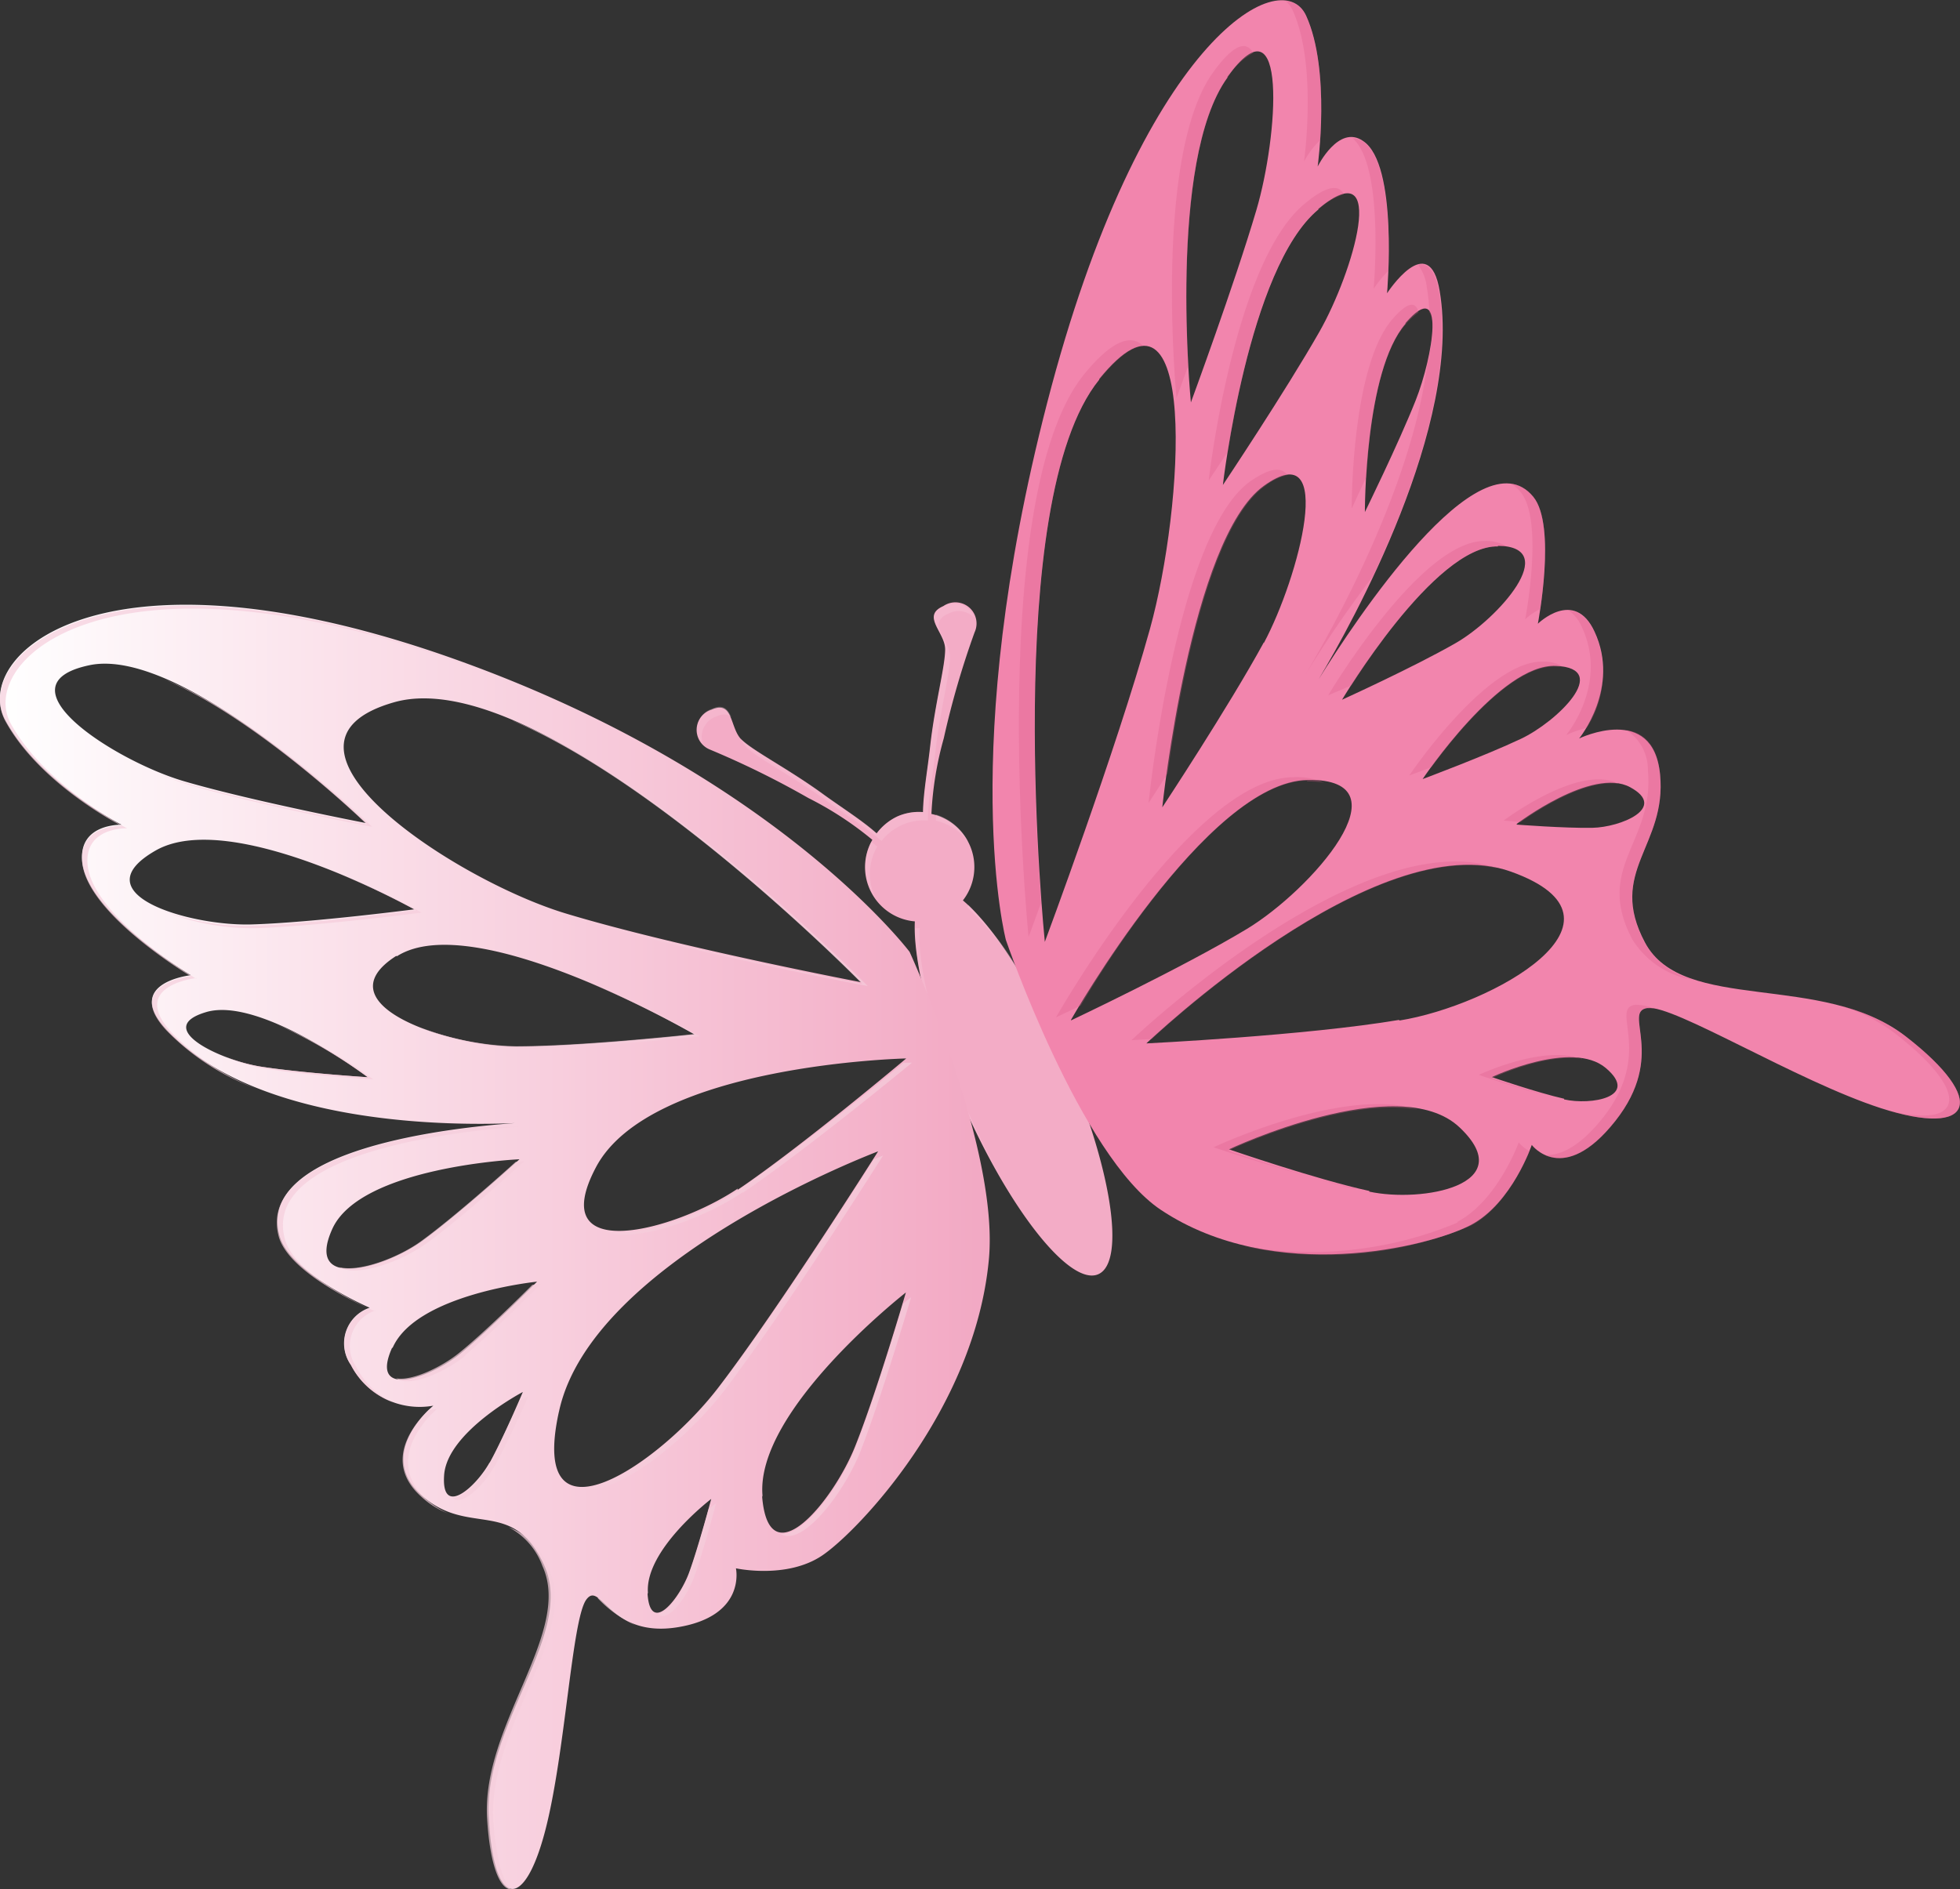 <?xml version="1.0" encoding="UTF-8"?> <svg xmlns="http://www.w3.org/2000/svg" xmlns:xlink="http://www.w3.org/1999/xlink" viewBox="0 0 115.8 111.63"><rect x="0" y="0" width="115.8" height="111.63" fill="#333333" stroke="none"/> <defs> <style>.cls-1{fill:none;}.cls-2{isolation:isolate;}.cls-3{clip-path:url(#clip-path);}.cls-4{fill:#f3acc6;}.cls-5,.cls-9{fill:#f6cddc;}.cls-5,.cls-7{opacity:0.3;}.cls-6{fill:#f285ad;}.cls-7{fill:#db5b8a;mix-blend-mode:multiply;}.cls-8{fill:url(#linear-gradient);}.cls-9{opacity:0.7;}</style> <clipPath id="clip-path" transform="translate(-591.27 -329.34)"> <rect class="cls-1" width="750" height="500"></rect> </clipPath> <linearGradient id="linear-gradient" x1="591.27" y1="403.04" x2="649.74" y2="403.04" gradientUnits="userSpaceOnUse"> <stop offset="0" stop-color="#fff"></stop> <stop offset="1" stop-color="#f2a8c3"></stop> </linearGradient> </defs> <title>Ресурс 4</title> <g class="cls-2"> <g id="Слой_2" data-name="Слой 2"> <g id="OBJECTS"> <g class="cls-3"> <path class="cls-4" d="M647,365.16c-1.32.58.1,1.54.11,2.54s-.61,3.24-.89,5.78c-.15,1.35-.4,2.71-.42,3.85a3.14,3.14,0,0,0-1.52.26,3.28,3.28,0,0,0-1.22,1c-.84-.75-2-1.48-3.11-2.28-2.05-1.5-4.12-2.55-4.85-3.24s-.47-2.37-1.79-1.79a1.25,1.25,0,0,0-.11,2.35,52.35,52.35,0,0,1,5.83,2.87,19.82,19.82,0,0,1,3.78,2.47,3.22,3.22,0,0,0,2.51,4.82c-.11,2.33.91,6.41,2.84,10.78,2.76,6.29,6.34,10.8,8,10.07s.75-6.43-2-12.72c-1.92-4.37-4.23-7.88-6-9.37a3.21,3.21,0,0,0-1.86-5.11,19.91,19.91,0,0,1,.73-4.47,50.76,50.76,0,0,1,1.82-6.26A1.25,1.25,0,0,0,647,365.16Z" transform="translate(-591.27 -329.34)"></path> <path class="cls-5" d="M647.4,368.15c0-1-1.43-1.95-.11-2.54a1.27,1.27,0,0,1,1.53.23,1.24,1.24,0,0,0-1.8-.68c-1.32.58.1,1.54.11,2.54s-.61,3.24-.89,5.78c-.15,1.35-.4,2.71-.42,3.85a3.14,3.14,0,0,0-1.52.26,3.28,3.28,0,0,0-1.22,1c-.84-.75-2-1.48-3.11-2.28-2.05-1.5-4.12-2.55-4.85-3.24l-.09-.09a1.55,1.55,0,0,0,.36.54c.73.69,2.8,1.74,4.85,3.24,1.1.8,2.27,1.53,3.11,2.28a3.28,3.28,0,0,1,1.22-.95,3.14,3.14,0,0,1,1.52-.26c0-1.14.27-2.5.42-3.85C646.79,371.4,647.41,369.15,647.4,368.15Zm1.09,14.67-.09.13a18.58,18.58,0,0,1,3.49,4.46A21.43,21.43,0,0,0,648.49,382.82Zm-1.93-5.35c0,.13,0,.26,0,.37a3.24,3.24,0,0,1,1.92,1.26A3.24,3.24,0,0,0,646.56,377.47Zm1.89,17.5c-1.93-4.37-3-8.45-2.84-10.78l-.28,0c0,2.38,1,6.25,2.85,10.37a43.93,43.93,0,0,0,2.58,5A45,45,0,0,1,648.45,395Zm-5.35-15.6-.35-.29a3.19,3.19,0,0,0-.08,2.75,3,3,0,0,0,.33.58l-.06-.13A3.2,3.2,0,0,1,643.1,379.37Zm-9.77-8.14a1.26,1.26,0,0,0-.53,2.06,1.26,1.26,0,0,1,.8-1.61c.43-.19.69-.13.88.05C634.28,371.25,634,370.92,633.33,371.23Z" transform="translate(-591.27 -329.34)"></path> <path class="cls-6" d="M703.87,390.59c-4.94-3.84-13.16-1.33-15.41-5.55s1.3-5.69.89-9.93-4.78-2.13-4.78-2.13,2.45-3,.91-6.31c-1.19-2.59-3.35-.47-3.35-.47s1.12-5.81-.27-7.5c-3.17-3.86-10.59,7.41-12.68,10.78,2-3.34,8.48-15.05,7.15-22.94-.62-3.71-3.11.13-3.11.13s.68-7.63-1.42-9c-1.44-1-2.68,1.51-2.68,1.51s.79-5.68-.68-8.91-9.79,1.56-15.3,22.87c-5.35,20.66-2.44,31.75-2.44,31.75s4.4,12.79,9.16,15.95c6.68,4.45,15.87,2.18,18.31.89s3.6-4.73,3.6-4.73,1.85,2.48,4.93-1.41.39-6.47,1.91-6.68,8.81,4.31,13.79,5.92C707.84,396.58,708.77,394.39,703.87,390.59ZM681.13,373c-2.11,1-5.81,2.38-5.81,2.38s4.57-6.84,7.88-6.69S683.25,372,681.13,373Zm-1.36-11.41c3.79.07,0,4.32-2.49,5.75s-6.72,3.35-6.72,3.35S676,361.55,679.77,361.63Zm-13.83,5.71c-2.09,3.83-6,9.75-6,9.75s1.66-15.88,6-19S668,363.49,665.94,367.34Zm8.37-18.87c2.43-2.82,1.62,2,.6,4.57s-3,6.6-3,6.6S671.88,351.28,674.31,348.47Zm-10.52-14.55c3.58-4.94,3,3.5,1.71,7.87s-3.87,11.37-3.87,11.37S660.23,338.84,663.79,333.92Zm5.37,7.8c4.19-3.47,2.06,3.76.06,7.27s-5.7,9.05-5.7,9.05S665,345.17,669.16,341.72Zm-12.95,10.06c5.92-7.3,5,7.57,3,14.77S653,385,653,385,650.36,359,656.21,351.78Zm-1.66,37.86s8-14.1,14-14.17.16,6.53-3.62,8.81S654.55,389.64,654.55,389.64Zm17.62,10.12c-3.13-.68-8.29-2.46-8.29-2.46s10-4.72,13.62-1.3S675.28,400.43,672.17,399.76Zm11.51-5.45c-1.6-.36-4.27-1.28-4.27-1.28s4.73-2.24,6.74-.53S685.27,394.67,683.68,394.31Zm-9.74-4.66C668.45,390.54,659,391,659,391s13.59-13,21.54-10.15S679.43,388.77,673.94,389.65Zm6.94-11.58s4.45-3.39,6.7-2.17-.58,2.37-2.23,2.4S680.88,378.07,680.88,378.07Z" transform="translate(-591.27 -329.34)"></path> <path class="cls-7" d="M679.78,380.66c-8-2.86-21.66,10.15-21.66,10.15l1.2-.07c2-1.85,13.22-11.79,20.5-10.07Zm.33-2.83,1,.09c.81-.58,3.76-2.56,5.78-2.26h0C684.59,374.44,680.11,377.83,680.11,377.83Zm-12.78-20.42c-.35-.47-1-.45-2.2.38-4.38,3.13-6,19-6,19s.45-.68,1.12-1.73c.61-4.38,2.36-14.59,5.76-17A3.49,3.49,0,0,1,667.33,357.41Zm7.2,17.76,1.31-.49c1.3-1.77,4.72-6.07,7.36-5.95l.4,0a2.15,2.15,0,0,0-1.14-.29C679.13,368.32,674.53,375.17,674.53,375.17Zm-3.42-5.32c1.48-2.32,5.58-8.28,8.66-8.22a4.07,4.07,0,0,1,.52,0,2.33,2.33,0,0,0-1.28-.32c-3.82-.07-9.27,9.12-9.27,9.12Zm-9.63-18.91c-.23-4.23-.37-13.31,2.31-17a4,4,0,0,1,1.52-1.47c-.39-.71-1.12-.58-2.35,1.12-3.58,4.92-2.18,19.27-2.18,19.27S661.06,352.1,661.48,350.94Zm27.87,24.17c-.17-1.81-1-2.47-2-2.63a2.79,2.79,0,0,1,1.28,2.39c.4,4.26-3.19,5.7-.91,10a5.23,5.23,0,0,0,3.66,2.39,4.71,4.71,0,0,1-2.93-2.18C686.19,380.79,689.76,379.35,689.35,375.11Zm-20.19-33.39a4,4,0,0,1,1.5-.9c-.27-.58-1-.54-2.31.56-4.2,3.46-5.67,16.36-5.67,16.36l1.13-1.7C664.41,352.27,666,344.32,669.16,341.72Zm2.84,15.8c.15-2.67.66-7.14,2.31-9a3.93,3.93,0,0,1,.77-.72c-.15-.63-.6-.69-1.55.41-2.44,2.82-2.4,11.19-2.4,11.19S671.5,358.59,672,357.52Zm-3.5,18a6.08,6.08,0,0,1,1,.07,4,4,0,0,0-1.84-.32c-6,.06-14,14.19-14,14.19l1.46-.69C657,385.56,663.47,375.53,668.5,375.47Zm2.85,24.1h0c-3.13-.76-7.52-2.28-7.52-2.28s6.83-3.23,11.22-2.42c-4.34-1.43-12.08,2.22-12.08,2.22S668.21,398.89,671.35,399.57Zm4.21-53.34a10.71,10.71,0,0,1,.16,1.52c.33.43.19,1.77-.14,3.14-.91,7.21-5.59,15.59-7.22,18.33a69.27,69.27,0,0,1,4-5.84c2.37-5,4.79-11.69,3.92-16.84-.23-1.36-.71-1.71-1.22-1.6A2.91,2.91,0,0,1,675.56,346.23Zm-3.13.12a7.11,7.11,0,0,1,.87-1.06c.08-2.26,0-6.62-1.5-7.63a1.24,1.24,0,0,0-.63-.21C673.08,339.11,672.43,346.35,672.43,346.35Zm-4.11-7.52a4.84,4.84,0,0,1,.95-1.26c.13-1.92.15-5.15-.83-7.31a1.48,1.48,0,0,0-1.21-.91,1.56,1.56,0,0,1,.41.55C669.11,333.14,668.32,338.83,668.32,338.83Zm20.29,50.07a1.48,1.48,0,0,1,.4,0,2.8,2.8,0,0,0-1.13-.23c-1.53.21,1.14,2.83-1.92,6.69-1.42,1.78-2.58,2.23-3.42,2.19.82.37,2.25.41,4.16-2C689.75,391.73,687.09,389.11,688.61,388.9Zm-11.23,12.64a22.42,22.42,0,0,1-12.65,1.38,22.16,22.16,0,0,0,13.44-1.2c1.92-1,3.09-3.5,3.47-4.4a2.17,2.17,0,0,1-.64-.52S679.76,400.28,677.38,401.54Zm26.49-11a10.68,10.68,0,0,0-3.89-1.82,10.09,10.09,0,0,1,3.24,1.63c4.57,3.54,4.09,5.68-.34,4.57C707.89,396.45,708.63,394.28,703.87,390.59Zm-47.66-38.81c1.09-1.34,1.94-1.95,2.6-2-.71-.7-1.83-.35-3.48,1.67-5.89,7.25-3.29,33.26-3.29,33.26s.28-.75.73-2C652.3,376.25,651.42,357.7,656.21,351.78Zm25.17,14.16a3.75,3.75,0,0,1,.89-.61c.25-1.68.65-5.34-.41-6.63a2.05,2.05,0,0,0-1.32-.78,2.38,2.38,0,0,1,.57.5C682.51,360.12,681.38,365.94,681.38,365.94Zm3.36,26c-2.23-.91-6.1.92-6.1.92s2.52.87,4.14,1.25c-1.54-.42-3.37-1.05-3.37-1.05S682.5,391.57,684.74,391.91Zm-.91-19.17a6,6,0,0,1,1.18-.41,6,6,0,0,0,.47-5.66c-.43-.93-1-1.25-1.51-1.28a2.47,2.47,0,0,1,.77,1C686.29,369.78,683.83,372.74,683.83,372.74Z" transform="translate(-591.27 -329.34)"></path> <path class="cls-8" d="M623.47,437.57c1.2-4.55,1.58-12.53,2.44-13.7s1.35,2.3,5.41,1.63,3.43-3.48,3.43-3.48,3,.66,5.1-.76,9-8.63,9.84-17.45c.65-6.61-4.68-18.22-4.68-18.22S636.82,374.72,617.3,368c-20.22-6.93-27.76.15-25.71,3.9s6.86,6.18,6.86,6.18-2.48-.09-2.33,2.09c.21,3.11,6.42,6.8,6.42,6.8s-4,.44-1.44,3.2c5.37,5.77,17.12,5.69,20.59,5.54-3.54.25-15.36,1.48-13.9,6.67.62,2.23,5.32,4.24,5.32,4.24A2.22,2.22,0,0,0,612,410a4.57,4.57,0,0,0,4.87,2.41s-3.47,2.83-.68,5.31,5.38.07,7.23,4.12-3.62,9.38-3.27,14.93C620.43,442.08,622.21,442.36,623.47,437.57Zm-9-28.59c1.41-3.18,8.53-3.9,8.53-3.9s-2.76,2.79-4.5,4.23S613.06,412.08,614.43,409Zm7.49-11.13s-3.51,3.19-5.72,4.81-7,3-5.34-.69S621.92,397.85,621.92,397.85Zm-7.24-12c4.6-2.93,17.59,4.62,17.59,4.62s-6.56.72-10.53.72S610.19,388.7,614.68,385.83ZM613,393s-4-.26-6.34-.63-6.41-2.27-3.21-3.22S613,393,613,393Zm0-15s-6.81-1.31-10.85-2.49-11.14-5.7-5.59-6.86S613,378.08,613,378.08Zm2.88,5.06s-6.11.8-9.74.91-10.19-1.79-5.67-4.37S615.86,383.14,615.86,383.14Zm26.39,4.35s-11-2.1-17.58-4.09-18.83-10.07-10.06-12.5C623.56,368.42,642.25,387.49,642.25,387.49Zm-7.41,12.17c-3.71,2.5-11.46,4.57-8.38-1.26,3.22-6.1,18.33-6.43,18.33-6.43S638.63,397.1,634.84,399.66Zm1.46,18.14c-.43-5.05,8.47-12,8.47-12s-1.71,5.87-3,9.1S636.71,422.66,636.3,417.8Zm-6.77,5.74c-.18-2.55,3.74-5.54,3.74-5.54s-.74,2.78-1.3,4.33S629.7,426,629.53,423.54Zm-5.25-10.72c1.94-9,18.85-15.36,18.85-15.36s-5.76,9.13-9.35,13.84C630.32,415.84,622.47,421.19,624.28,412.82Zm-4.09,3c-.79,1.45-2.88,3.33-2.7.77s4.65-4.91,4.65-4.91S621,414.35,620.19,415.81Z" transform="translate(-591.27 -329.34)"></path> <path class="cls-9" d="M607.6,389.87A29,29,0,0,1,613,393s-4-.26-6.34-.63a10.78,10.78,0,0,1-2.13-.6,11.18,11.18,0,0,0,2.46.73c2.35.37,6.34.63,6.34.63A28.53,28.53,0,0,0,607.6,389.87Zm8.58-6.6a45.1,45.1,0,0,0-4.83-2.28,46.16,46.16,0,0,1,4.51,2.15s-6.11.8-9.74.91a14.47,14.47,0,0,1-5.17-.86,14.13,14.13,0,0,0,5.49,1C610.07,384.07,616.18,383.27,616.18,383.27Zm9.74,4.07a61.3,61.3,0,0,1,6.35,3.11s-6.56.72-10.53.72a16.83,16.83,0,0,1-5.66-1.12,16.69,16.69,0,0,0,6,1.25c4,0,10.53-.72,10.53-.72A60.67,60.67,0,0,0,625.92,387.34ZM621.74,398c-.73.66-3.62,3.25-5.54,4.65-1.35,1-3.69,1.89-4.9,1.57,1.06.63,3.74-.35,5.22-1.44,2.22-1.62,5.72-4.81,5.72-4.81Zm-21-22.89a17.31,17.31,0,0,0,1.68.6c4,1.18,10.84,2.49,10.84,2.49s-6.71-6.52-12.3-8.72c5.52,2.31,12,8.59,12,8.59s-6.81-1.31-10.85-2.49C601.71,375.47,601.26,375.3,600.78,375.12Zm20.82-3.18c9.26,3.92,20.65,15.55,20.65,15.55s-11-2.1-17.58-4.09c-.58-.18-1.2-.4-1.85-.66a20.93,20.93,0,0,0,2.18.79c6.58,2,17.58,4.09,17.58,4.09S630.91,375.72,621.6,371.94Zm-2.82,37.5c1.74-1.44,4.5-4.23,4.5-4.23l-.52.07c-.65.65-2.84,2.82-4.3,4-1.05.86-2.82,1.7-3.74,1.52C615.46,411.37,617.59,410.42,618.78,409.44ZM645.1,406l-.48.38c-.45,1.5-1.79,5.94-2.85,8.59-.89,2.24-3.07,5.21-4.41,5,1.28.87,3.77-2.41,4.74-4.84C643.38,411.83,645.1,406,645.1,406Zm-24.91,9.85c-.51.92-1.54,2-2.17,2,.53.56,1.89-.79,2.49-1.9.8-1.45,2-4.13,2-4.13l-.5.27C621.61,412.89,620.8,414.7,620.19,415.81Zm-17.33-28.67s-6.21-3.69-6.42-6.8c-.15-2.18,2.34-2.09,2.34-2.09s-4.87-2.53-6.87-6.18,5.49-10.83,25.71-3.9c1.72.59,3.34,1.21,4.88,1.85-1.64-.69-3.37-1.36-5.2-2-20.22-6.93-27.76.15-25.71,3.9s6.86,6.18,6.86,6.18-2.48-.09-2.33,2.09c.21,3.11,6.42,6.8,6.42,6.8s-4,.44-1.44,3.2a14.36,14.36,0,0,0,5.24,3.42,14.25,14.25,0,0,1-4.92-3.28C598.84,387.58,602.86,387.14,602.86,387.14Zm10.57,19.65s-4.69-2-5.32-4.23c-1.46-5.2,10.36-6.43,13.9-6.68-.56,0-1.34.05-2.27,0-4.68.51-13.2,2.05-12,6.5.62,2.23,5.32,4.24,5.32,4.24A2.22,2.22,0,0,0,612,410a4.54,4.54,0,0,0,2.47,2.2,4.59,4.59,0,0,1-2.15-2.07A2.22,2.22,0,0,1,613.43,406.79Zm3.72,5.76a4.71,4.71,0,0,1-.54.06c-.72.68-2.82,3-.47,5.12a4.86,4.86,0,0,0,1.59,1,5,5,0,0,1-1.27-.83C613.67,415.38,617.15,412.55,617.15,412.55Zm3.27,24.36c-.34-5.55,5.06-11,3.27-14.92a4,4,0,0,0-2.37-2.44,4.23,4.23,0,0,1,2,2.3c1.79,3.93-3.62,9.38-3.27,14.93.17,2.74.73,4.13,1.41,4.18C621,440.55,620.56,439.2,620.42,436.91Zm13.17-18.78s-.18.13-.46.37c-.24.88-.74,2.69-1.16,3.83s-1.23,2.29-1.83,2.34c.55.61,1.72-1,2.15-2.21C632.86,420.92,633.59,418.13,633.59,418.13Zm-7,5.62a7,7,0,0,0,2.22,1.59C627.59,424.76,627.06,423.75,626.6,423.75Zm7.18-12.45c-2.31,3-6.57,6.42-8.62,5.86,1.89,1.07,6.51-2.53,8.94-5.72,3.6-4.72,9.35-13.85,9.35-13.85l-.54.22C641.83,399.51,637,407.13,633.78,411.3Zm1.38-11.51c3.79-2.56,10-7.69,10-7.69l-.5,0c-1,.86-6.37,5.24-9.77,7.54-2.3,1.56-6.17,2.94-8,2.37C628.5,402.91,632.71,401.45,635.16,399.79Z" transform="translate(-591.27 -329.34)"></path> </g> </g> </g> </g> </svg> 